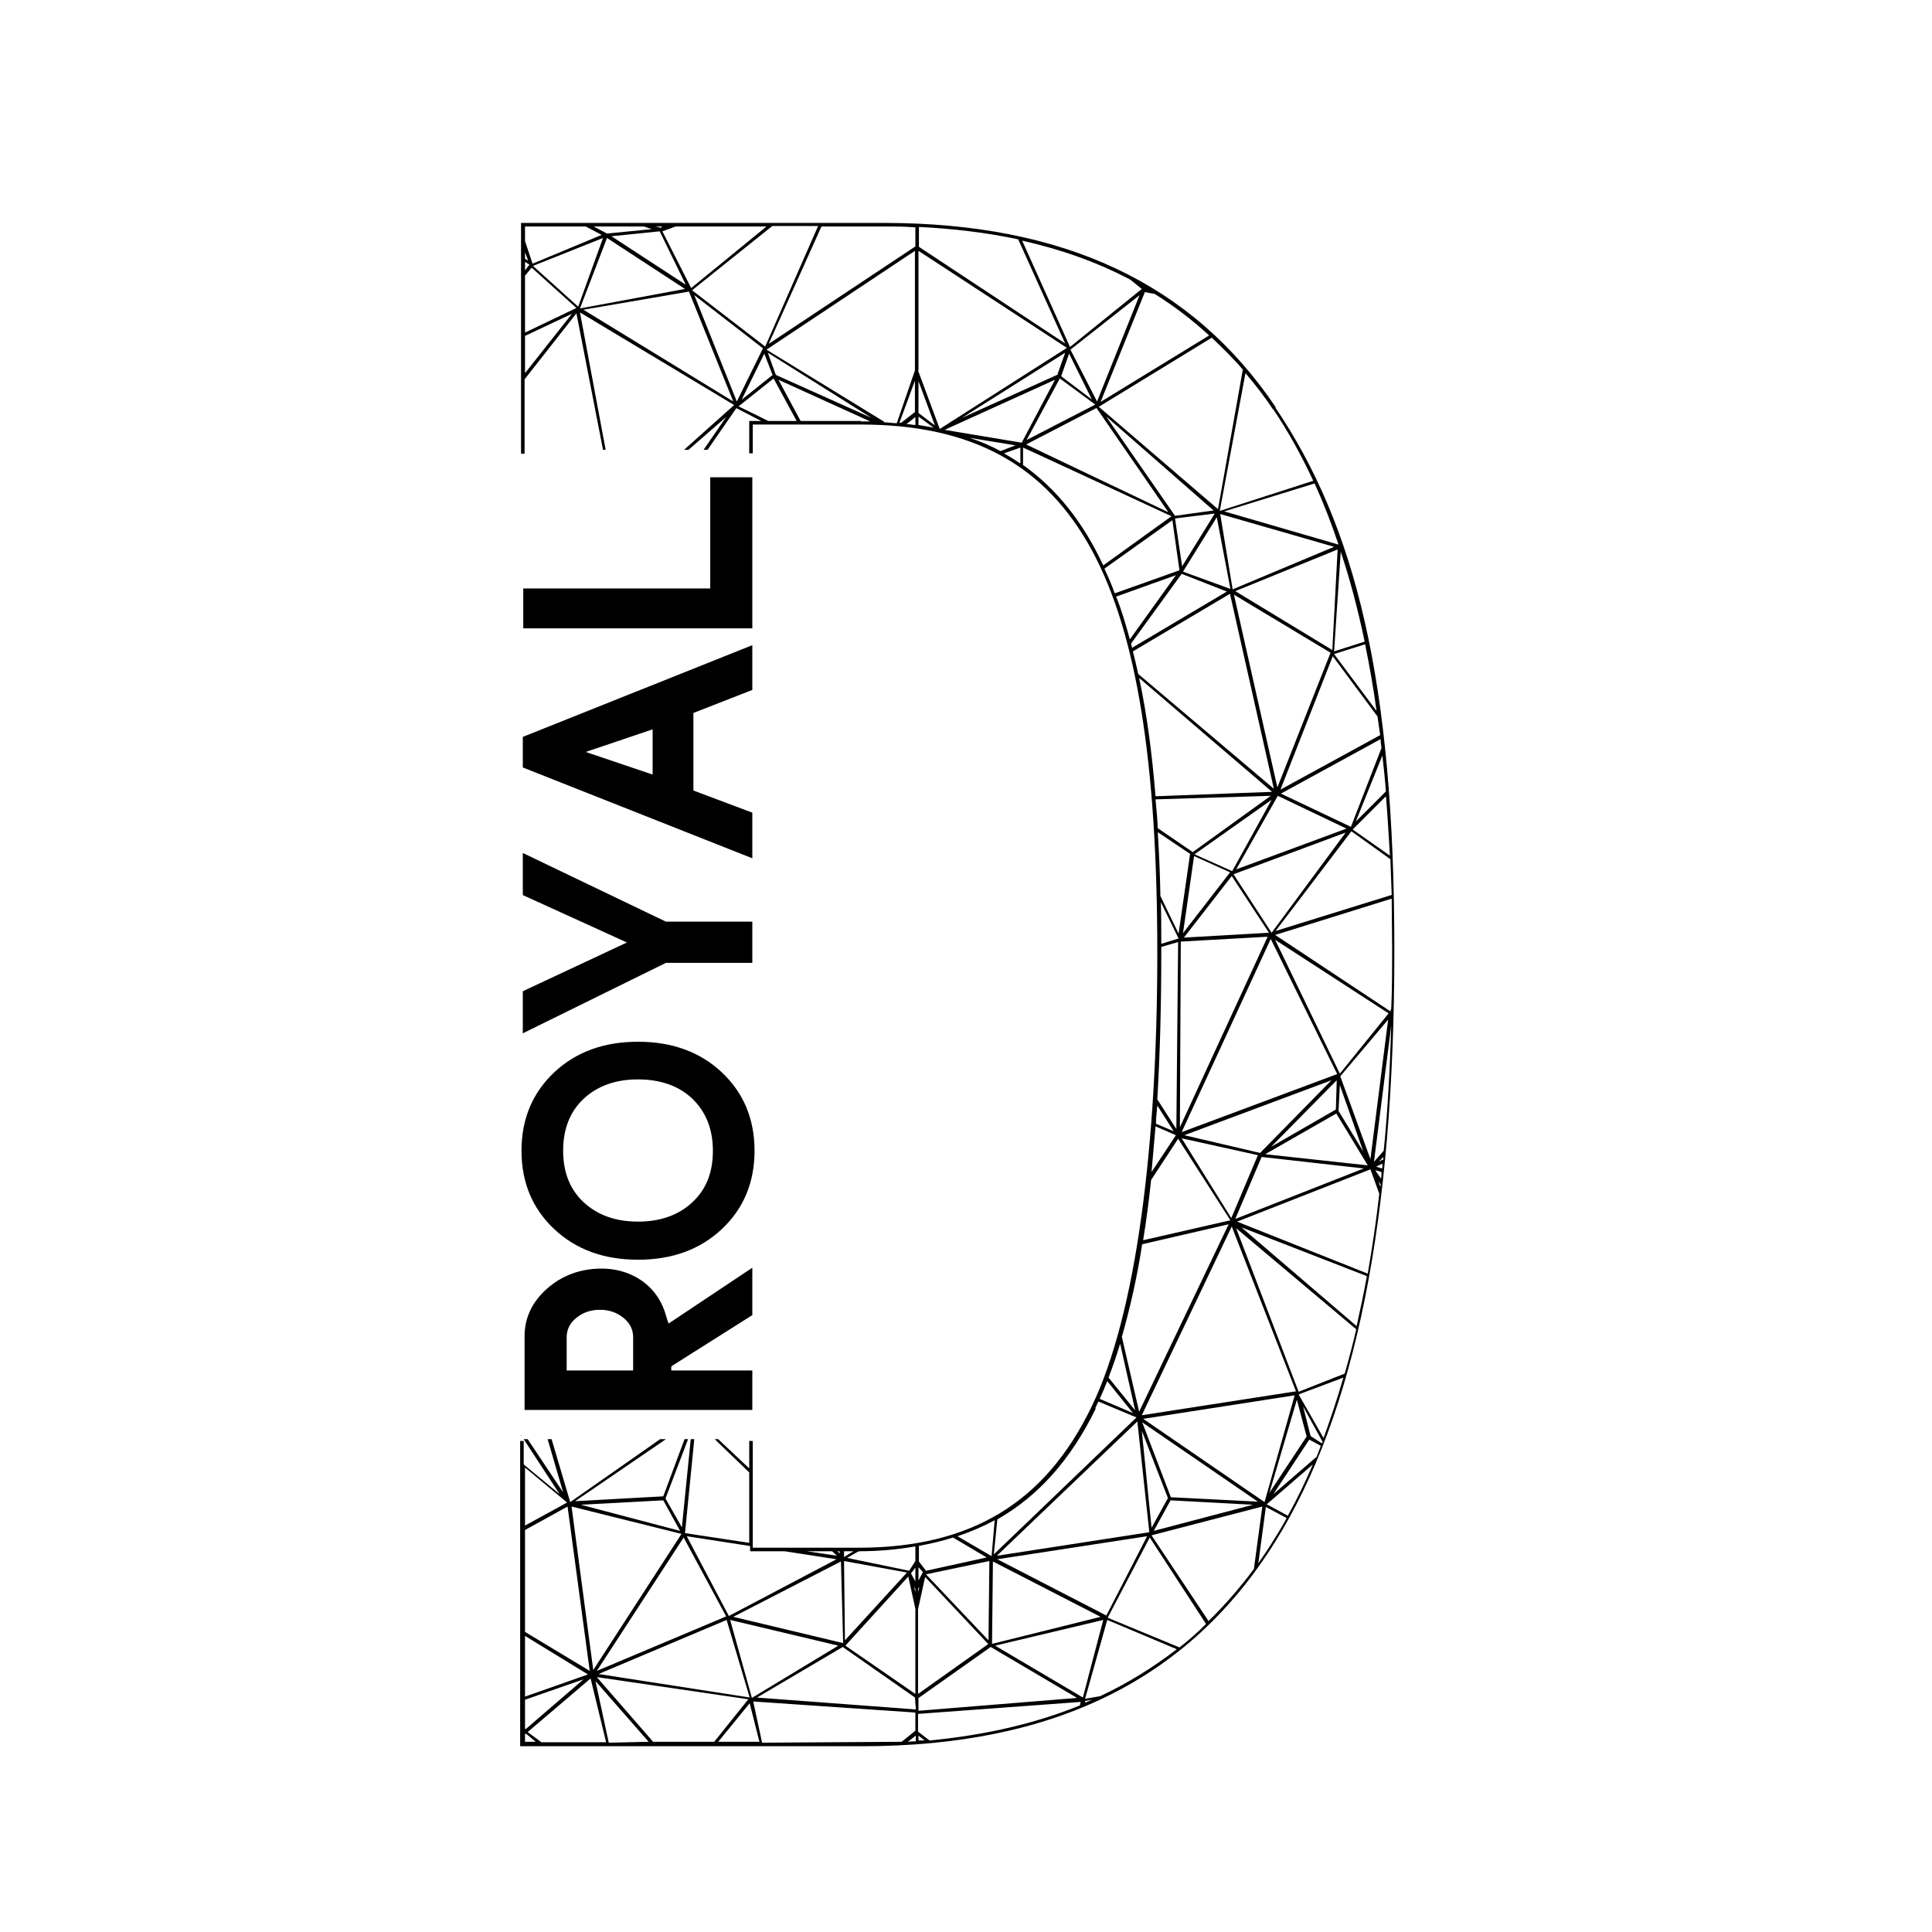 <svg width="104" height="104" viewBox="0 0 104 104" fill="none" xmlns="http://www.w3.org/2000/svg">
    <g filter="url(#filter0_d_11471_84527)">
        <path
            d="M28.024 76.257C28.024 76.28 28.072 76.28 28.072 76.28C28.072 76.257 28.072 76.257 28.072 76.257H28.024ZM68.69 20.946C64.182 14.244 57.265 11 47.582 11H28.048V23.426H28.238V19.419L31.029 15.866L32.46 23.212H32.603L31.22 15.818L39.52 20.803L36.825 23.212H37.063L39.091 21.447L37.874 23.212H38.089L39.639 20.97L40.975 21.661H40.331V23.403H40.522V21.852H46.318C52.328 21.852 56.287 24.023 58.792 28.65C61.177 33.086 62.298 39.979 62.298 50.307C62.298 60.634 61.177 69.721 58.768 74.706C56.264 79.906 52.257 82.315 46.198 82.315H40.522V76.567H40.331V78.045L38.661 76.471H38.471L40.331 78.26V82.052L36.873 81.528L37.373 76.471H37.183L36.706 81.218L35.823 79.667L37.039 76.471H36.849L35.704 79.548L30.957 79.81L35.847 76.471H35.537L30.695 79.858L29.693 76.471H29.479L30.314 79.333L28.405 76.471H28.191L30.123 79.429L28.191 77.831V76.567H28V93H46.389C56.764 93 64.039 89.398 68.666 81.957C72.959 75.064 75.058 64.665 75.058 50.14C75.058 35.614 72.959 27.314 68.642 20.922M74.891 47.182L68.666 49.114L72.745 43.748L74.844 45.25C74.867 45.87 74.891 46.538 74.915 47.182M53.688 82.935L61.749 81.695L59.555 85.964L53.688 82.935ZM59.245 86.035L53.401 87.49L53.449 83.054L59.245 86.035ZM53.664 82.744L61.224 75.517L61.868 81.48L53.688 82.744H53.664ZM61.463 76.018L62.87 79.643L61.988 81.241L61.463 76.018ZM63.013 79.763L67.45 80.001L62.107 81.408L63.013 79.763ZM63.037 79.62L61.487 75.565L67.712 79.834L63.013 79.596L63.037 79.62ZM61.558 75.374L69.692 74.11L68.07 79.858L61.535 75.374H61.558ZM69.811 74.349L70.336 76.328L68.332 79.357L69.811 74.349ZM61.463 75.183L66.305 65.023L69.763 73.895L61.463 75.183ZM67.831 61.063L63.753 60.109L71.671 57.152L67.831 61.063ZM71.957 57.152L71.91 58.726L68.427 60.73L71.957 57.152ZM67.712 61.183L66.281 64.57L63.61 60.276L67.712 61.183ZM67.903 61.278L73.412 61.898L66.496 64.617L67.903 61.302V61.278ZM68.141 61.111L71.934 58.941L73.627 61.731L68.141 61.135V61.111ZM72.053 58.798L72.124 57.414L73.388 60.992L72.053 58.798ZM72.148 56.937L74.724 53.884L73.77 61.397L72.148 56.937ZM72.124 56.794L68.642 49.591L74.748 53.55L72.124 56.794ZM71.981 56.818L63.61 59.942L68.404 49.543L71.981 56.818ZM62.465 47.206C62.441 46.013 62.393 44.892 62.322 43.795L64.063 44.964L63.443 49.257L62.441 47.182L62.465 47.206ZM63.443 49.52L62.512 49.806C62.512 49.042 62.512 48.303 62.489 47.564L63.443 49.52ZM58.792 20.517L57.122 19.253L57.551 18.036L58.792 20.54V20.517ZM57.623 17.821L61.344 14.888L59.054 20.612L57.623 17.821ZM56.955 19.157L51.779 21.494L57.337 17.988L56.931 19.133L56.955 19.157ZM57.051 19.372L58.959 20.779L55.262 22.687L57.051 19.372ZM59.03 20.97L62.894 26.575L55.238 22.925L59.006 20.97H59.03ZM59.579 21.447L65.327 26.479L63.252 26.766L59.579 21.471V21.447ZM65.375 26.67L63.633 29.485L63.252 26.909L65.375 26.646V26.67ZM65.494 26.813L66.233 30.701L63.681 29.771L65.518 26.813H65.494ZM65.685 26.67L71.814 28.435L66.353 30.725L65.685 26.67ZM72.005 28.578L71.719 33.992L66.496 30.82L72.005 28.578ZM71.624 34.136L68.761 41.386L66.424 31.011L71.624 34.136ZM68.785 41.839L72.482 43.604L66.543 45.799L68.785 41.839ZM66.329 45.894L64.301 44.988L68.451 42.054L66.329 45.894ZM68.332 49.209L63.729 49.472L66.305 46.157L68.308 49.209H68.332ZM66.209 45.966L63.681 49.233L64.277 45.083L66.233 45.966H66.209ZM63.562 49.686L68.237 49.424L63.514 59.68L63.562 49.71V49.686ZM66.4 46.061L72.434 43.819L68.451 49.209L66.4 46.061ZM74.82 45.059L72.816 43.652L74.605 41.863C74.7 42.913 74.748 43.962 74.82 45.059ZM74.605 41.601L72.983 43.223L74.414 39.669C74.486 40.313 74.557 40.957 74.605 41.625M74.366 39.264L72.721 43.509L68.952 41.72L74.319 38.786C74.319 38.953 74.343 39.097 74.366 39.264ZM74.295 38.572L68.928 41.505L71.743 34.326L74.152 37.57C74.2 37.904 74.247 38.238 74.295 38.572ZM74.128 37.308L71.814 34.207L73.484 33.682C73.722 34.851 73.937 36.044 74.104 37.308M73.46 33.539L71.814 34.064L72.172 28.698C72.673 30.2 73.102 31.822 73.46 33.539ZM72.053 28.316L65.899 26.527L70.765 25.024C71.242 26.074 71.671 27.171 72.053 28.316ZM68.547 21.041C69.334 22.21 70.049 23.498 70.693 24.881L65.661 26.503L67.044 19.085C67.569 19.706 68.07 20.35 68.547 21.065M66.901 18.895L65.565 26.408L59.149 20.898L65.231 17.177C65.804 17.726 66.376 18.275 66.901 18.895ZM62.107 14.792C63.18 15.46 64.158 16.2 65.088 17.058L59.245 20.636L61.63 14.721L62.107 14.816V14.792ZM61.606 14.458L61.535 14.411C61.558 14.411 61.582 14.435 61.606 14.458ZM60.843 14.053L61.463 14.554L57.599 17.678L55.023 11.954C57.146 12.431 59.078 13.123 60.843 14.053ZM49.442 11.215C51.35 11.31 53.115 11.525 54.809 11.883L57.337 17.488L49.466 12.288V11.215H49.442ZM44.028 11.191L41.19 17.654L37.254 14.625L41.571 11.167H44.052L44.028 11.191ZM41.595 19.181L39.925 20.517L41.142 18.036L41.595 19.205V19.181ZM41.261 11.191L37.206 14.506L35.656 11.453L36.372 11.191H41.261ZM36.896 14.315L32.913 11.716L35.513 11.453L36.896 14.291V14.315ZM35.656 11.191L35.561 11.262L35.298 11.191H35.656ZM34.654 11.191L35.084 11.334L32.675 11.572L31.959 11.191H34.654ZM28.262 11.191H31.53L32.389 11.644L28.668 13.194L28.262 11.978V11.191ZM28.262 12.574L28.429 13.027L28.262 12.932V12.574ZM28.262 13.099L28.501 13.242L28.262 13.552V13.123V13.099ZM28.262 19.085V17.082L30.791 15.889L28.262 19.085ZM28.262 16.867V13.838L28.62 13.409L31.029 15.579L28.286 16.891L28.262 16.867ZM28.692 13.314L32.46 11.811L31.124 15.508L28.692 13.314ZM31.22 15.603L32.675 11.811L36.873 14.554L31.22 15.603ZM31.387 15.675L37.087 14.697L39.472 20.612L31.411 15.675H31.387ZM39.663 20.612L37.373 14.888L41.07 17.75L39.663 20.612ZM41.356 21.661L39.758 20.874L41.643 19.372L42.883 21.661H41.356ZM46.341 21.661H43.098L41.905 19.443L46.842 21.685C46.675 21.685 46.508 21.685 46.341 21.685M41.762 19.181L41.333 17.988L46.914 21.494L41.762 19.181ZM47.605 21.709L41.261 17.821L49.251 12.503V18.942L48.273 21.781C48.059 21.781 47.82 21.733 47.582 21.733M49.275 21.876C49.108 21.876 48.965 21.828 48.798 21.828L49.275 21.447V21.876ZM49.275 21.161L48.512 21.757C48.488 21.757 48.464 21.757 48.416 21.757L49.251 19.491V20.135V21.161H49.275ZM49.275 12.264L41.38 17.511L44.219 11.191H47.582C48.154 11.191 48.703 11.191 49.275 11.239V12.288V12.264ZM49.442 21.876V21.423L50.253 22.019C49.991 21.971 49.704 21.924 49.442 21.876ZM49.442 21.208V19.515L50.325 21.9L49.442 21.232V21.208ZM49.442 18.942V12.503L57.432 17.726L50.587 22.091L49.418 18.942H49.442ZM52.185 22.568L54.665 22.973L53.855 23.283C53.33 22.997 52.781 22.759 52.185 22.568ZM54.88 23.927C54.618 23.736 54.331 23.57 54.045 23.403L54.928 23.093V23.927H54.88ZM50.849 22.139L56.788 19.443L54.999 22.83L50.849 22.139ZM55.071 24.047V23.093C55.095 23.093 63.061 26.789 63.061 26.789L59.388 29.437C58.291 27.076 56.86 25.311 55.095 24.047M59.459 29.604L63.109 27.004L63.49 29.699L60.008 30.939C59.841 30.486 59.65 30.033 59.459 29.628M60.103 31.107L63.3 29.962L60.819 33.42C60.604 32.609 60.366 31.822 60.08 31.107M60.891 33.635L63.61 29.89L66.042 30.844L60.938 33.873C60.938 33.802 60.891 33.73 60.891 33.658M60.986 34.064L66.209 30.963L68.571 41.458L61.272 35.28C61.177 34.851 61.081 34.446 60.986 34.064ZM61.32 35.495L68.475 41.625L62.202 41.863C62.012 39.502 61.725 37.379 61.32 35.495ZM62.322 43.557C62.298 43.032 62.25 42.531 62.202 42.03L68.404 41.839L64.206 44.868L62.322 43.581V43.557ZM62.512 50.307C62.512 50.187 62.512 50.092 62.512 49.973L63.419 49.71L63.323 59.776L62.298 58.177C62.441 55.769 62.512 53.145 62.512 50.283M62.298 58.511L63.18 59.895L62.226 59.489C62.226 59.155 62.274 58.845 62.298 58.511ZM62.202 59.632L63.3 60.109L61.988 62.089C62.059 61.302 62.131 60.467 62.202 59.632ZM61.964 62.518L63.419 60.3L66.233 64.689L61.535 65.762C61.702 64.737 61.845 63.663 61.964 62.518ZM61.487 65.977L66.138 64.903L61.32 74.992L60.39 70.962C60.819 69.459 61.201 67.813 61.487 65.953M60.294 71.319L61.105 74.921L59.674 73.156C59.889 72.584 60.103 71.987 60.294 71.343M59.603 73.347L60.986 75.064L59.197 74.301C59.34 73.991 59.483 73.657 59.603 73.347ZM58.959 74.802C59.006 74.682 59.078 74.563 59.126 74.444L61.177 75.302L53.497 82.672L53.688 80.788C55.906 79.524 57.647 77.568 58.983 74.826M53.544 80.836L53.377 82.768L51.541 81.695C52.257 81.456 52.924 81.17 53.544 80.836ZM49.847 83.746L53.258 83.03L53.211 87.3L49.847 83.746ZM53.211 87.49L49.418 90.186V85.63L49.8 83.889L53.211 87.514V87.49ZM49.442 82.219C50.086 82.1 50.706 81.957 51.302 81.766L53.115 82.839L49.847 83.555L49.466 83.054V82.219H49.442ZM49.442 83.364L49.681 83.626L49.442 84.08V83.34V83.364ZM49.49 84.414L49.418 84.7V84.533L49.49 84.414ZM49.418 90.424L53.33 87.657L57.981 90.4L49.442 91.092V90.782V90.4L49.418 90.424ZM46.222 82.505C47.319 82.505 48.321 82.41 49.275 82.243V82.816V83.03L48.941 83.555L45.602 82.863L46.175 82.529H46.222V82.505ZM48.894 83.865L49.275 85.606V90.186L45.507 87.586L48.894 83.865ZM45.483 87.3L45.435 83.03L48.822 83.65L45.483 87.3ZM49.203 84.414L49.275 84.533V84.7L49.203 84.414ZM49.037 83.698L49.275 83.388V84.127L49.037 83.698ZM45.936 82.505L45.435 82.816V82.505C45.411 82.505 45.936 82.505 45.936 82.505ZM45.364 87.443L39.472 86.035L45.268 83.054L45.387 87.443H45.364ZM39.305 86.202L45.125 87.586L40.474 90.4L39.305 86.202ZM40.355 90.376L32.222 89.112L39.114 86.202L40.355 90.376ZM45.197 82.505V82.625L45.077 82.505H45.197ZM44.791 82.505L45.053 82.744L43.432 82.505H44.791ZM40.379 82.219V82.505H42.239L45.03 82.935L39.234 85.988L36.968 81.695L40.355 82.219H40.379ZM36.801 81.766L39.091 86.012L32.126 88.945L36.801 81.766ZM35.704 79.763L36.61 81.408L31.267 80.001L35.704 79.763ZM36.682 81.575L31.935 88.898L30.767 80.097L36.706 81.575H36.682ZM28.262 77.998L30.528 79.882L28.262 81.122V77.998ZM28.262 81.361L30.552 80.097L31.745 88.945L28.262 86.846V81.337V81.361ZM28.262 87.061L31.649 89.136L28.262 90.329V87.061ZM28.262 90.496L31.411 89.398L28.31 92.07H28.262V90.472V90.496ZM28.262 92.761V92.332H28.31C28.31 92.308 28.835 92.761 28.835 92.761H28.262ZM29.145 92.785L28.405 92.237L31.792 89.351L32.627 92.785H29.145ZM32.77 92.809L32.055 89.494L34.917 92.761L32.794 92.809H32.77ZM35.179 92.785L32.126 89.279L40.283 90.472L38.447 92.761H35.179V92.785ZM38.661 92.761L40.355 90.686L40.88 92.761H38.661ZM41.023 92.809L40.546 90.591L49.275 91.187V91.641V92.165L48.536 92.761L40.999 92.809H41.023ZM48.87 92.761L49.299 92.428V92.738C49.323 92.738 49.347 92.738 49.347 92.738C49.203 92.738 49.037 92.738 48.894 92.761M40.713 90.4L45.364 87.657L49.251 90.376L49.299 90.973V91.02L40.689 90.376L40.713 90.4ZM49.442 92.714V92.428L49.776 92.69C49.657 92.69 49.561 92.69 49.442 92.69M58.124 90.806C55.715 91.784 53.02 92.404 50.038 92.69L49.418 92.213V92.022V91.259L58.172 90.615L58.124 90.83V90.806ZM53.568 87.586L59.388 86.202L58.291 90.376L53.568 87.586ZM58.458 90.663L58.386 90.567L58.792 90.496C58.672 90.543 58.577 90.591 58.458 90.639M59.221 90.305L58.41 90.448L59.603 86.202L63.347 87.777C62.083 88.754 60.7 89.613 59.221 90.305ZM63.49 87.681L59.627 86.083L61.892 81.766L64.921 86.417C64.468 86.87 63.991 87.3 63.49 87.681ZM65.064 86.274L61.988 81.647L67.951 80.097L67.497 83.46C66.734 84.485 65.923 85.415 65.041 86.274M68.571 81.885C68.308 82.315 68.022 82.744 67.736 83.15L68.141 80.12L69.262 80.717C69.048 81.122 68.809 81.504 68.571 81.885ZM69.334 80.597L68.189 79.977L70.669 77.831C70.264 78.785 69.811 79.715 69.334 80.574M70.837 77.449L68.547 79.429L70.479 76.495L71.099 76.829C71.027 77.044 70.932 77.258 70.86 77.449M71.147 76.686L70.55 76.304L70.145 74.706L71.194 76.614V76.662M71.242 76.4L69.906 74.062L72.315 73.156C71.981 74.301 71.624 75.374 71.242 76.424M72.387 72.941L69.906 73.919L66.543 65.118L73.007 70.556C72.816 71.391 72.602 72.178 72.387 72.941ZM73.031 70.389L66.829 65.07L73.579 67.694C73.412 68.624 73.222 69.507 73.031 70.365M73.603 67.551L66.591 64.76L73.77 61.946L74.247 63.258C74.08 64.76 73.866 66.168 73.627 67.551M74.295 62.852L74.2 62.59L74.319 62.757C74.319 62.781 74.319 62.828 74.319 62.852M74.343 62.447L74.032 61.994L74.366 62.089C74.366 62.208 74.366 62.328 74.343 62.447ZM74.39 61.898L74.08 61.803L74.414 61.636C74.414 61.707 74.414 61.803 74.414 61.874M74.438 61.421L74.223 61.54L74.462 61.278C74.462 61.326 74.462 61.373 74.462 61.445M74.486 60.944L73.961 61.54L74.891 54.194C74.82 56.556 74.7 58.821 74.486 60.944ZM74.867 53.455L68.642 49.329L74.915 47.373C74.915 48.279 74.939 49.209 74.939 50.14C74.939 51.07 74.939 52.262 74.891 53.288L74.844 53.431L74.867 53.455ZM28.143 40.313L40.498 45.202V42.746L37.326 41.553V37.379L40.498 36.139V33.73L28.143 38.667V40.313ZM35.131 38.286V40.695L31.53 39.478L35.131 38.262V38.286ZM40.498 24.691H38.232V30.677H28.167V32.824H40.498V24.714V24.691ZM29.837 65.166C31.005 66.263 32.508 66.811 34.344 66.811C36.181 66.811 37.684 66.263 38.852 65.166C40.021 64.069 40.617 62.661 40.617 60.944C40.617 59.227 40.021 57.82 38.852 56.722C37.684 55.625 36.181 55.077 34.344 55.077C32.508 55.077 31.005 55.625 29.837 56.722C28.668 57.82 28.072 59.227 28.072 60.944C28.072 62.661 28.668 64.069 29.837 65.166ZM31.411 58.154C32.15 57.462 33.128 57.104 34.344 57.104C35.561 57.104 36.562 57.462 37.278 58.154C37.993 58.845 38.375 59.776 38.375 60.944C38.375 62.113 38.017 63.019 37.278 63.711C36.539 64.403 35.561 64.76 34.344 64.76C33.128 64.76 32.15 64.403 31.411 63.711C30.671 63.019 30.314 62.089 30.314 60.944C30.314 59.799 30.671 58.845 31.411 58.154ZM36.157 72.536L40.498 69.793V67.241L35.99 70.246C35.823 69.841 35.799 69.316 35.227 68.576C34.559 67.742 33.51 67.288 32.389 67.288C31.267 67.288 30.266 67.646 29.455 68.362C28.644 69.077 28.238 69.936 28.238 70.938V74.897H40.498V72.774H36.181C36.157 72.774 36.133 72.774 36.133 72.727V72.607C36.133 72.607 36.133 72.56 36.157 72.56M34.058 72.774H30.504V70.986C30.504 70.58 30.671 70.222 31.029 69.936C31.387 69.65 31.792 69.507 32.293 69.507C32.794 69.507 33.2 69.65 33.557 69.936C33.915 70.222 34.082 70.58 34.082 70.986V72.774H34.058ZM28.143 54.624L35.847 50.831H40.498V48.613H35.847L28.143 44.916V47.182L33.748 49.734L28.143 52.358V54.624Z"
            fill="#000" />
    </g>
    <defs>
        <filter id="filter0_d_11471_84527" x="-2" y="-1" width="108" height="108"
            filterUnits="userSpaceOnUse" color-interpolation-filters="sRGB">
            <feFlood flood-opacity="0" result="BackgroundImageFix" />
            <feColorMatrix in="SourceAlpha" type="matrix"
                values="0 0 0 0 0 0 0 0 0 0 0 0 0 0 0 0 0 0 127 0" result="hardAlpha" />
            <feOffset dy="1" />
            <feGaussianBlur stdDeviation="1" />
            <feComposite in2="hardAlpha" operator="out" />
            <feColorMatrix type="matrix"
                values="0 0 0 0 0.039 0 0 0 0 0.05 0 0 0 0 0.071 0 0 0 0.05 0" />
            <feBlend mode="normal" in2="BackgroundImageFix" result="effect1_dropShadow_11471_84527" />
            <feBlend mode="normal" in="SourceGraphic" in2="effect1_dropShadow_11471_84527"
                result="shape" />
        </filter>
    </defs>
</svg>
    
